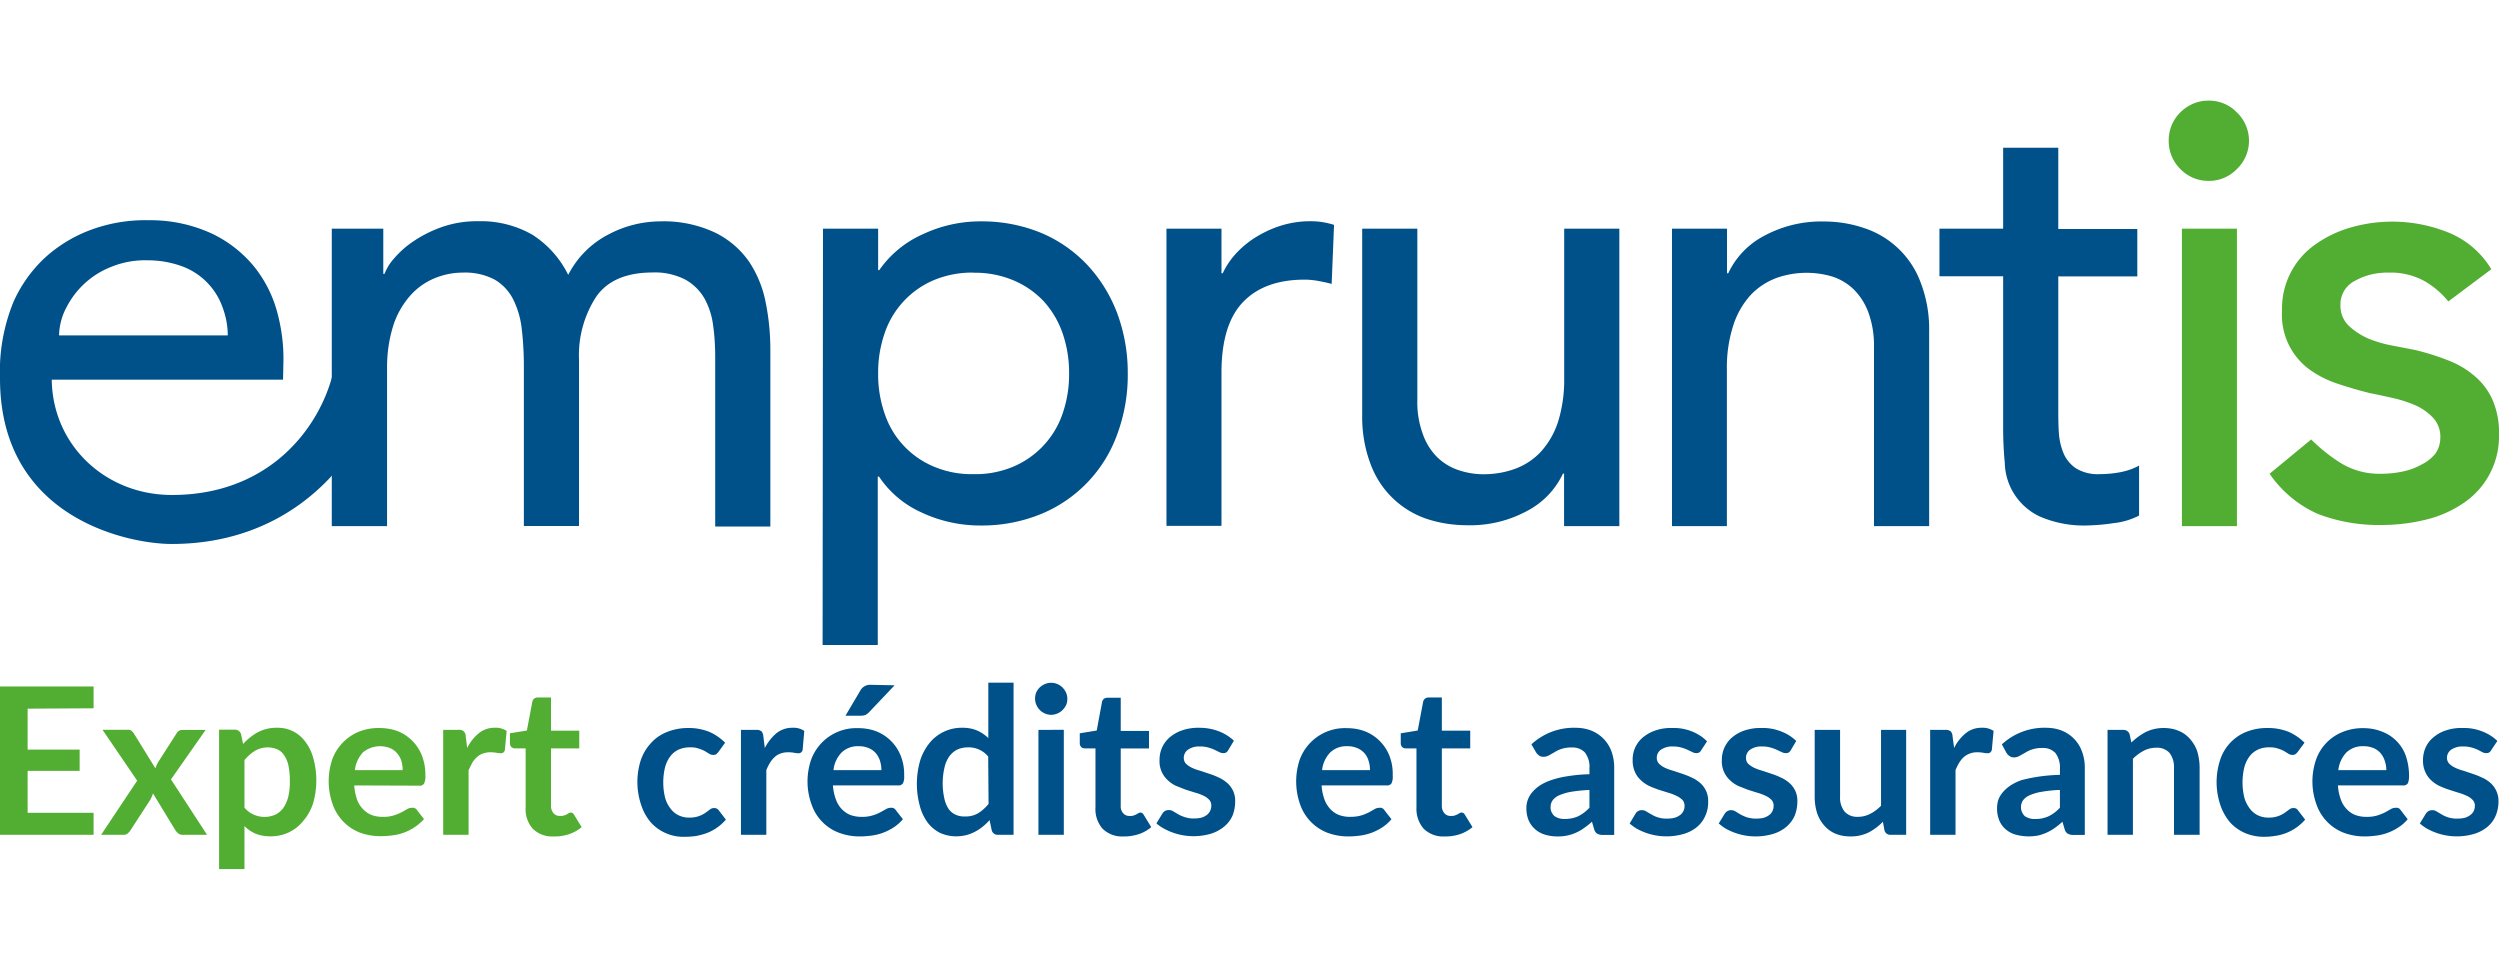 <svg xmlns="http://www.w3.org/2000/svg" width="199" height="78">
  <defs/>
  <g fill="none" fill-rule="nonzero">
    <path fill="#00518A" d="M26.42 18.2h4.09v3.6h.1c.17-.45.43-.86.75-1.22.46-.53.98-1 1.56-1.38.7-.47 1.46-.85 2.26-1.13a8.38 8.38 0 012.85-.46 8.25 8.25 0 014.34 1.07 7.95 7.95 0 012.86 3.2 7.4 7.4 0 013.17-3.2 8.91 8.91 0 014.15-1.06 9.6 9.6 0 014.38.9 7.1 7.1 0 012.69 2.3 8.9 8.9 0 011.33 3.26c.25 1.24.37 2.5.37 3.76v14.07h-4.39V28.4c0-.84-.05-1.7-.17-2.53a5.98 5.98 0 00-.7-2.14 4.03 4.03 0 00-1.52-1.48c-.8-.4-1.69-.6-2.58-.56-2.11 0-3.62.65-4.51 1.94a8.53 8.53 0 00-1.36 5v13.24H41.7V29.2c0-1-.05-2.02-.17-3.02a6.97 6.97 0 00-.68-2.35 3.82 3.82 0 00-1.47-1.57c-.79-.41-1.67-.6-2.56-.56-.77 0-1.54.16-2.25.46-.75.31-1.42.8-1.95 1.41-.6.7-1.05 1.5-1.32 2.36-.34 1.1-.5 2.23-.49 3.38v12.57h-4.4V18.2zM65.5 18.2h4.4v3.3h.09a8.35 8.35 0 013.48-2.86 10.73 10.73 0 014.56-1.02c1.66-.02 3.31.29 4.85.92 1.4.59 2.66 1.47 3.7 2.58a11.68 11.68 0 012.37 3.87c.55 1.51.83 3.12.82 4.73.02 1.64-.26 3.26-.82 4.8a10.8 10.8 0 01-6.07 6.39c-1.54.63-3.19.94-4.85.92-1.62 0-3.22-.35-4.68-1.04a8 8 0 01-3.38-2.85h-.1v13.4h-4.39l.03-33.14zm12 3.5a7.9 7.9 0 00-3.17.6 7.01 7.01 0 00-3.9 4.19 9.54 9.54 0 00-.53 3.23 9.5 9.5 0 00.53 3.24 6.93 6.93 0 003.9 4.18c1 .42 2.08.63 3.17.6 1.08.03 2.16-.18 3.17-.6a7.04 7.04 0 003.9-4.18 9.5 9.5 0 00.53-3.24c.01-1.1-.17-2.2-.53-3.23a7.4 7.4 0 00-1.51-2.53 7.12 7.12 0 00-2.4-1.65 7.9 7.9 0 00-3.17-.6zM92.84 18.2h4.39v3.55h.1c.29-.62.69-1.2 1.17-1.69a7.5 7.5 0 011.63-1.28 8.75 8.75 0 011.97-.86c.7-.2 1.42-.31 2.15-.31.66-.01 1.31.09 1.94.29L106 22.6c-.36-.1-.72-.17-1.08-.24-.35-.06-.7-.1-1.07-.1-2.14 0-3.78.6-4.92 1.8-1.14 1.2-1.7 3.07-1.7 5.6v12.2h-4.38V18.2zM128.9 41.88h-4.4V37.7h-.09a6.44 6.44 0 01-2.87 2.98 9.5 9.5 0 01-4.73 1.13c-1.1 0-2.18-.16-3.22-.5a7.22 7.22 0 01-4.48-4.34c-.48-1.25-.7-2.6-.68-3.93V18.2h4.39v13.61c-.03.94.12 1.87.44 2.75.24.7.64 1.33 1.16 1.85.48.46 1.06.81 1.7 1.02.63.21 1.3.32 1.96.32.87 0 1.73-.14 2.54-.44a5.28 5.28 0 002.04-1.36 6.54 6.54 0 001.37-2.4c.34-1.12.5-2.29.48-3.46V18.2h4.39v23.68zM133.1 18.2h4.37v3.55h.1a6.45 6.45 0 012.88-2.99 9.55 9.55 0 014.72-1.13c1.09 0 2.17.17 3.2.52a7.17 7.17 0 014.5 4.3c.49 1.27.72 2.61.69 3.96v15.47h-4.39V27.63a7.66 7.66 0 00-.44-2.74 5.01 5.01 0 00-1.17-1.85 4.38 4.38 0 00-1.69-1.02 7.17 7.17 0 00-4.5.12c-.78.3-1.49.77-2.05 1.38a6.6 6.6 0 00-1.36 2.41 10.86 10.86 0 00-.5 3.45v12.5h-4.37V18.2zM170.13 22h-6.29v10.44c0 .66 0 1.3.04 1.93.03.58.15 1.15.37 1.69.2.49.54.9.98 1.21.58.35 1.25.51 1.92.47.54 0 1.08-.05 1.61-.15.53-.1 1.04-.27 1.51-.53v3.98c-.63.32-1.32.53-2.02.6-.64.1-1.28.16-1.92.18a8.88 8.88 0 01-3.95-.7 4.84 4.84 0 01-2.8-4.3c-.09-.92-.13-1.86-.13-2.81V21.99h-5.07V18.2h5.07v-6.44h4.39v6.47h6.29V22z"/>
    <path fill="#52AE32" d="M173.68 18.2h4.38v23.68h-4.38zM194.88 23.99a6.67 6.67 0 00-1.92-1.63 5.56 5.56 0 00-2.82-.66c-.95-.02-1.88.2-2.7.66a2.09 2.09 0 00-1.14 1.92c-.02.62.22 1.22.66 1.65.46.43.99.77 1.56 1.02.62.25 1.26.44 1.92.56l1.76.34c.9.21 1.79.49 2.66.83.78.3 1.5.72 2.13 1.26.61.52 1.1 1.17 1.42 1.9.36.86.54 1.78.51 2.71a6.4 6.4 0 01-2.97 5.59 9.15 9.15 0 01-3 1.26c-1.1.26-2.24.39-3.38.39-1.72.03-3.43-.26-5.04-.87a9.12 9.12 0 01-3.87-3.21l3.31-2.73c.72.72 1.52 1.36 2.39 1.9.97.58 2.08.87 3.21.83.57 0 1.14-.06 1.7-.18a5.2 5.2 0 001.5-.56c.42-.2.78-.5 1.08-.85.27-.38.4-.83.4-1.3a2.2 2.2 0 00-.61-1.6 4.45 4.45 0 00-1.47-1c-.58-.24-1.18-.43-1.8-.56-.63-.14-1.2-.27-1.7-.36-.93-.23-1.83-.5-2.67-.78a8.23 8.23 0 01-2.25-1.17 5.39 5.39 0 01-2.1-4.61 6.22 6.22 0 012.75-5.35 9.16 9.16 0 012.82-1.31 11.94 11.94 0 017.7.44c1.42.58 2.6 1.6 3.39 2.91L194.88 24zM172.63 11.2a3.1 3.1 0 01.92-2.25c.6-.6 1.4-.95 2.26-.94.85-.01 1.66.33 2.25.94.61.59.96 1.4.96 2.25 0 .85-.34 1.66-.96 2.25-.58.61-1.4.96-2.25.95a3.1 3.1 0 01-2.26-.95c-.6-.6-.93-1.4-.92-2.25z"/>
    <path fill="#00518A" d="M30.8 27.27h-4c.1 4.35-3.74 12.13-13.12 12.13-5.32 0-9.5-4-9.56-9.18h18.41l.03-1.41c.03-1.36-.15-2.71-.51-4.02a9.86 9.86 0 00-1.83-3.58 9.82 9.82 0 00-3.32-2.6 11.66 11.66 0 00-5-1.08c-1.58-.04-3.16.21-4.65.76a11.2 11.2 0 00-3.7 2.25 10.88 10.88 0 00-2.46 3.45A14.64 14.64 0 000 30.13v.07c.05 11.21 10.46 13.11 13.68 13.1 12.27-.01 17.5-10.86 17.11-16.03zm-25.56-2.7a6.75 6.75 0 013.67-3.35c.9-.36 1.88-.53 2.86-.5.96 0 1.91.17 2.81.51a5.4 5.4 0 013.15 3.27c.26.71.4 1.45.4 2.2H4.7c.02-.74.2-1.47.54-2.14z"/>
    <path fill="#52AE32" d="M2.2 56.41v3.26h4.14v1.69H2.2v3.34h5.25v1.75H0V54.64h7.45v1.74zM16.48 66.45h-1.95a.52.52 0 01-.35-.12 1.13 1.13 0 01-.23-.26l-1.77-2.91-.1.26-.11.23-1.57 2.42c-.06.1-.14.18-.22.26a.47.47 0 01-.33.12h-1.8l2.87-4.31-2.76-4.05h1.95c.11-.01.22 0 .32.05.08.06.14.13.2.2l1.74 2.82c.07-.2.15-.39.26-.56l1.41-2.2c.09-.18.27-.3.47-.3h1.86l-2.76 3.94 2.87 4.41zM19.35 59.22c.34-.37.73-.69 1.17-.93.47-.25 1-.37 1.54-.36.89-.02 1.73.4 2.25 1.12.3.4.52.86.64 1.34a6.6 6.6 0 01-.03 3.56c-.16.5-.42.97-.76 1.37a3.26 3.26 0 01-2.62 1.25c-.41.01-.82-.06-1.2-.21a2.9 2.9 0 01-.88-.6v3.42h-2.02v-11.1h1.24c.23-.01.45.14.51.37l.16.77zm.11 5.07a2 2 0 00.75.56 2.13 2.13 0 001.7 0c.25-.12.46-.3.63-.52.18-.27.32-.57.4-.89.1-.41.14-.83.13-1.26.01-.42-.03-.83-.11-1.24-.06-.3-.18-.58-.35-.83-.13-.2-.31-.36-.53-.46a2 2 0 00-1.79.12c-.32.2-.6.45-.83.74v3.78zM28.2 62.52c.02.38.1.76.22 1.12.1.29.27.55.48.77.2.21.43.37.7.47.28.1.59.15.9.14.28.01.56-.03.84-.11.21-.07.42-.15.62-.25l.46-.26c.12-.07.25-.1.39-.1.15-.02.3.05.38.18l.56.72a4.01 4.01 0 01-2.55 1.3c-.3.04-.6.06-.91.06-.56 0-1.1-.09-1.63-.28a3.72 3.72 0 01-2.18-2.26 5.48 5.48 0 01-.04-3.55 3.8 3.8 0 012.06-2.2 4.23 4.23 0 011.7-.32c.5 0 1 .08 1.46.25a3.45 3.45 0 011.92 1.93c.2.52.29 1.06.28 1.61.02.22-.02.44-.11.64a.4.4 0 01-.38.16l-5.18-.02zm3.85-1.22c0-.25-.03-.5-.1-.73a1.75 1.75 0 00-.34-.61 1.51 1.51 0 00-.56-.41 2.15 2.15 0 00-2.16.34c-.36.4-.59.89-.64 1.41h3.8zM37.19 59.54c.22-.46.54-.86.93-1.18.36-.29.81-.44 1.27-.43.33-.02.66.07.94.25l-.14 1.51a.34.34 0 01-.11.2.33.33 0 01-.21.07 3.1 3.1 0 01-.36-.04 2.74 2.74 0 00-.47-.04c-.2 0-.4.03-.6.1-.17.06-.33.15-.47.28-.14.13-.27.28-.37.44l-.3.6v5.15h-2.02V58.1h1.2a.49.49 0 01.59.5l.12.95zM44.1 66.58a2.2 2.2 0 01-1.7-.62c-.4-.47-.6-1.07-.56-1.69v-4.7h-.86a.4.4 0 01-.27-.1.42.42 0 01-.12-.33v-.77l1.35-.22.43-2.28c.02-.1.07-.2.15-.26.09-.06.2-.1.3-.09h1.04v2.64h2.25v1.41h-2.25v4.56c-.01.22.06.43.2.6.13.15.32.23.52.22.1 0 .21 0 .32-.04.07-.02.15-.05.22-.09l.16-.1c.04-.02.1-.04.15-.04.05 0 .1.01.15.04a.6.6 0 01.12.14l.6.98c-.3.25-.64.44-1 .56-.4.13-.8.19-1.2.18z"/>
    <path fill="#00518A" d="M57.2 59.85l-.18.18a.4.4 0 01-.25.06.56.56 0 01-.3-.08l-.36-.22a2.52 2.52 0 00-.49-.2c-.22-.08-.45-.11-.69-.1-.32-.01-.64.06-.94.19-.26.13-.49.32-.66.56-.19.26-.32.56-.4.87a5.15 5.15 0 000 2.34c.08.32.22.62.42.88.17.24.39.43.65.56.27.13.57.2.87.19a2.14 2.14 0 001.28-.38c.14-.1.26-.18.35-.26.1-.08.22-.12.35-.12.14 0 .28.06.36.18l.57.74a3.74 3.74 0 01-1.54 1.08c-.28.1-.57.18-.87.23-.3.04-.59.06-.88.06a3.5 3.5 0 01-2.67-1.13 4 4 0 01-.78-1.4 5.7 5.7 0 01-.04-3.55c.17-.5.43-.96.79-1.35.35-.4.78-.7 1.27-.9a4.46 4.46 0 011.75-.33c.56-.01 1.12.1 1.64.3.48.21.9.5 1.27.87l-.53.73zM60.88 59.54c.23-.45.55-.86.93-1.18a2 2 0 011.28-.43c.33-.02.66.07.93.25l-.13 1.51a.34.34 0 01-.12.2.33.33 0 01-.2.07c-.13 0-.25-.02-.37-.04a2.69 2.69 0 00-.47-.04c-.2 0-.4.03-.6.1-.17.06-.33.15-.46.28-.15.13-.27.28-.37.44-.12.2-.22.4-.3.6v5.15h-2.02V58.1h1.19c.15-.02.3.02.43.1.1.11.15.25.16.4l.12.95zM66.3 62.52c.03.38.1.76.24 1.12.1.29.26.55.47.77.2.21.44.37.7.47.29.1.6.15.9.14.28.01.57-.03.84-.11.22-.06.43-.15.62-.25l.47-.26c.12-.07.25-.1.38-.1.15-.02.3.05.38.18l.57.73c-.22.26-.47.48-.75.66a4.19 4.19 0 01-1.8.65c-.3.04-.6.06-.91.06-.55 0-1.1-.1-1.62-.29a3.67 3.67 0 01-2.19-2.26 5.35 5.35 0 01-.04-3.54 3.83 3.83 0 013.75-2.53c.5 0 1 .08 1.46.26a3.45 3.45 0 011.92 1.92c.2.5.3 1.05.28 1.6.02.21-.01.43-.1.62a.42.42 0 01-.37.16h-5.2zm3.86-1.22c0-.25-.04-.5-.11-.73a1.77 1.77 0 00-.33-.61 1.53 1.53 0 00-.57-.41c-.25-.1-.51-.16-.79-.15-.5-.03-1 .15-1.37.5-.36.38-.6.88-.64 1.4h3.8zm1.05-6.75l-2.02 2.13c-.09.1-.19.17-.3.23a.99.99 0 01-.37.06H67.3l1.17-1.98a.88.88 0 01.8-.48l1.94.04zM80.68 54.34v12.11h-1.23a.48.48 0 01-.51-.37l-.17-.8c-.33.37-.72.7-1.17.93-.47.25-1 .37-1.53.36-.43 0-.86-.1-1.26-.28-.38-.2-.72-.48-.98-.83-.29-.4-.5-.86-.62-1.34a6.68 6.68 0 01.03-3.56c.15-.5.4-.97.72-1.38a3.29 3.29 0 012.62-1.25c.41-.01.82.06 1.2.22.33.14.63.35.89.6v-4.41h2.01zm-2.02 5.88a2 2 0 00-1.61-.73c-.29 0-.57.05-.83.17-.25.11-.46.3-.63.51-.19.27-.33.57-.4.89a5.57 5.57 0 00-.02 2.5c.06.29.17.57.34.83.14.2.33.36.56.46.22.1.47.15.71.14.38.02.75-.07 1.07-.25.32-.2.6-.45.84-.75l-.03-3.77zM84.96 55.63c0 .17-.03.34-.1.5-.07.14-.17.28-.29.4a1.32 1.32 0 01-.92.37 1.3 1.3 0 01-1.17-1.77 1.31 1.31 0 011.17-.78 1.28 1.28 0 01.92.37c.12.12.22.26.28.4.08.17.11.34.11.51zm-.28 2.45v8.37h-2.02V58.1l2.02-.01zM89.45 66.58a2.2 2.2 0 01-1.69-.62c-.4-.47-.6-1.07-.56-1.69v-4.7h-.86a.4.4 0 01-.27-.1.42.42 0 01-.12-.33v-.77l1.35-.22.42-2.28a.48.48 0 01.14-.24.5.5 0 01.3-.09h1.05v2.64h2.25v1.4h-2.25v4.55c-.02.22.05.43.19.6.13.15.32.23.52.22.1.01.22 0 .32-.04.07-.02.15-.05.22-.09l.17-.1c.04-.02.1-.04.14-.04.06 0 .1.01.15.04a.6.6 0 01.12.14l.6.98c-.3.25-.63.44-1 .56-.38.12-.78.19-1.19.18zM97.77 59.71a.51.51 0 01-.17.19.45.45 0 01-.23.05.69.69 0 01-.31-.08l-.39-.19a3.24 3.24 0 00-.5-.18 2.33 2.33 0 00-.67-.08c-.33-.02-.66.07-.93.25a.79.79 0 00-.34.67c0 .16.06.33.17.45.14.13.3.24.47.32.21.1.43.18.66.24l.75.25c.25.08.5.18.75.3.23.1.45.25.65.42.2.17.35.38.47.62.12.26.18.56.17.86 0 .38-.07.76-.21 1.12-.15.34-.38.64-.66.87-.31.26-.67.45-1.05.57a4.9 4.9 0 01-3.78-.42c-.2-.11-.4-.25-.57-.4l.47-.77a.7.7 0 01.2-.21c.1-.06.21-.08.32-.08.13 0 .25.04.35.1l.4.24c.16.09.33.16.51.22.25.08.5.12.76.11.2 0 .42-.02.62-.08.15-.05.3-.13.42-.23a.92.92 0 00.32-.7.66.66 0 00-.17-.48 1.5 1.5 0 00-.47-.33c-.21-.1-.43-.18-.66-.24l-.76-.24-.76-.3a2.51 2.51 0 01-.66-.46 2.02 2.02 0 01-.64-1.6 2.33 2.33 0 01.8-1.79c.3-.25.63-.44.99-.56.44-.15.9-.22 1.37-.21.54 0 1.07.09 1.58.29.44.17.84.42 1.18.74l-.45.75zM105.2 62.52c.02.38.1.76.23 1.12.1.29.27.55.47.77.2.21.44.37.7.47.3.1.6.15.9.14.29 0 .57-.03.85-.11.21-.06.42-.15.62-.25l.46-.26c.12-.07.25-.1.39-.1.15-.02.29.05.37.18l.57.73c-.22.26-.47.48-.75.66a4.19 4.19 0 01-1.8.65c-.3.04-.6.06-.9.06-.56 0-1.12-.1-1.64-.29a3.72 3.72 0 01-2.18-2.26 5.48 5.48 0 01-.04-3.54 3.83 3.83 0 013.76-2.53c.5 0 .99.08 1.46.26a3.45 3.45 0 011.92 1.92c.2.5.29 1.05.27 1.6.02.21-.01.43-.1.62a.41.41 0 01-.37.16h-5.2zm3.85-1.22c0-.25-.03-.5-.11-.73a1.53 1.53 0 00-.9-1.02c-.24-.1-.51-.16-.78-.15-.51-.03-1.01.15-1.38.5-.36.38-.59.88-.64 1.4h3.81zM115 66.58a2.2 2.2 0 01-1.68-.62c-.4-.47-.6-1.07-.57-1.69v-4.7h-.85a.4.4 0 01-.28-.1.42.42 0 01-.12-.33v-.77l1.35-.22.43-2.28c.02-.1.08-.2.16-.26s.18-.1.29-.09h1.04v2.64h2.26v1.41h-2.26v4.56c-.01.22.06.43.2.6.13.15.32.23.52.22.11 0 .22 0 .32-.04l.22-.09.16-.1c.05-.02.1-.04.15-.04.06 0 .1.01.15.04a.6.6 0 01.12.14l.6.98c-.3.25-.64.44-1 .56-.4.13-.8.19-1.2.18zM121.9 59.25a4.97 4.97 0 013.49-1.32c.45 0 .9.07 1.31.24a2.82 2.82 0 011.59 1.69c.14.42.21.86.2 1.3v5.3h-.91a.85.85 0 01-.44-.1.56.56 0 01-.24-.34l-.18-.61c-.2.18-.41.35-.63.5a3.47 3.47 0 01-2.15.67c-.33 0-.66-.05-.98-.15a2.03 2.03 0 01-1.28-1.13 2.54 2.54 0 01-.18-.99 1.93 1.93 0 01.45-1.23 3 3 0 01.63-.56c.3-.19.61-.33.95-.44.42-.14.86-.24 1.3-.3.56-.09 1.12-.14 1.69-.15v-.49c.04-.44-.1-.88-.36-1.24a1.34 1.34 0 00-1.04-.4 2.41 2.41 0 00-1.37.37l-.44.25a.88.88 0 01-.45.12.56.56 0 01-.36-.11.86.86 0 01-.24-.26l-.36-.62zm4.63 3.63c-.5.02-.99.07-1.48.15-.32.05-.64.15-.95.28-.2.09-.38.22-.51.4a.84.84 0 00-.16.5c-.03.29.1.57.32.76.24.16.52.23.81.22.37 0 .74-.07 1.07-.22.34-.17.64-.4.89-.68v-1.41zM135.42 59.71a.46.46 0 01-.17.19.47.47 0 01-.23.05.67.67 0 01-.3-.08l-.4-.19a3.24 3.24 0 00-.5-.18 2.36 2.36 0 00-.66-.08c-.34-.02-.66.07-.94.25a.78.78 0 00-.34.67c0 .16.06.33.18.45.13.13.28.24.46.32.21.1.43.18.66.24l.75.25c.25.09.5.18.74.3.24.1.46.25.66.42.42.37.66.91.64 1.48.01.38-.06.77-.22 1.12a2.3 2.3 0 01-.64.88c-.3.26-.66.45-1.05.57a4.9 4.9 0 01-3.78-.41 3.8 3.8 0 01-.56-.41l.46-.77a.56.56 0 01.52-.29c.14 0 .26.04.36.11.12.07.24.15.4.23a2.21 2.21 0 001.27.33c.2 0 .41-.02.61-.08.16-.05.3-.13.43-.23a.88.88 0 00.32-.7.69.69 0 00-.17-.48c-.14-.13-.3-.24-.47-.32-.21-.1-.43-.19-.66-.25l-.76-.24a7.4 7.4 0 01-.76-.3 2.58 2.58 0 01-.66-.46c-.2-.18-.36-.4-.47-.66-.13-.3-.19-.62-.18-.94a2.28 2.28 0 01.8-1.79c.3-.25.64-.44 1-.56.44-.15.9-.22 1.37-.2.54-.02 1.07.08 1.57.28.44.18.85.44 1.18.78l-.46.7zM142.55 59.71a.56.56 0 01-.17.19.49.49 0 01-.23.05.7.7 0 01-.32-.08l-.41-.19a3.24 3.24 0 00-.5-.18 2.33 2.33 0 00-.67-.08c-.33-.02-.66.07-.93.25a.79.79 0 00-.34.67c0 .16.06.33.17.45.14.13.3.24.47.32.21.1.43.18.66.24l.75.25c.25.08.5.18.74.3.24.1.46.25.66.42.2.17.35.38.47.62.12.26.18.56.17.86 0 .38-.07.76-.21 1.12-.15.34-.37.64-.65.88-.3.26-.66.45-1.04.57a4.9 4.9 0 01-3.8-.41c-.2-.12-.38-.26-.56-.41l.47-.77a.7.7 0 01.21-.21.64.64 0 01.67.03l.38.23c.17.09.34.17.52.23.25.07.5.11.76.1.2 0 .42-.02.62-.08.15-.05.3-.13.42-.23.1-.08.2-.2.24-.32a.92.92 0 00.08-.38.66.66 0 00-.17-.48 1.54 1.54 0 00-.46-.32c-.22-.1-.44-.19-.67-.25l-.76-.24-.76-.3a2.51 2.51 0 01-.66-.46 2.02 2.02 0 01-.64-1.6 2.33 2.33 0 01.8-1.79c.3-.25.63-.44.99-.56.44-.14.9-.22 1.37-.2.54-.02 1.07.08 1.58.28.44.17.84.42 1.18.75l-.43.73zM151.73 58.09v8.36h-1.23a.47.47 0 01-.5-.37l-.12-.67c-.33.34-.71.63-1.13.85-.46.22-.96.33-1.46.32-.42 0-.83-.07-1.21-.23a2.42 2.42 0 01-.89-.66 2.9 2.9 0 01-.56-1 4.38 4.38 0 01-.18-1.29V58.1h2.02v5.31c-.03.43.1.84.35 1.18.27.3.66.45 1.07.43.34 0 .67-.08.98-.24.32-.16.6-.38.86-.64V58.1h2zM155.55 59.54c.22-.46.54-.86.93-1.18.36-.29.81-.44 1.27-.43.33-.02.66.07.94.25l-.14 1.51a.4.4 0 01-.12.2.33.33 0 01-.2.07 3.1 3.1 0 01-.37-.04 2.74 2.74 0 00-.46-.04 1.64 1.64 0 00-1.08.38c-.14.13-.26.28-.36.44-.12.2-.22.4-.3.6v5.15h-2.02V58.1h1.19c.15-.02.3.02.43.1.1.11.16.25.16.4l.13.95zM159.35 59.25a4.98 4.98 0 013.5-1.32c.44 0 .89.07 1.3.24a2.81 2.81 0 011.59 1.69c.15.42.22.86.21 1.3v5.3h-.91a.9.9 0 01-.45-.1.6.6 0 01-.24-.34l-.18-.61c-.2.18-.4.35-.62.5a3.72 3.72 0 01-1.33.6 4.03 4.03 0 01-1.8-.08 2.1 2.1 0 01-.77-.42c-.23-.2-.4-.44-.51-.71a2.54 2.54 0 01-.08-1.62c.08-.22.2-.42.35-.6.18-.22.4-.4.63-.56.3-.19.61-.34.94-.44a13.17 13.17 0 012.99-.4v-.5c.03-.44-.1-.88-.36-1.24a1.33 1.33 0 00-1.04-.4 2.4 2.4 0 00-1.37.38l-.45.25a.86.86 0 01-.45.12.6.6 0 01-.36-.12.94.94 0 01-.23-.25l-.36-.67zm4.62 3.63c-.5.01-.99.07-1.47.15-.33.05-.65.15-.96.28-.2.09-.38.23-.51.4-.26.4-.2.93.15 1.26.25.16.54.24.83.22.37.01.74-.07 1.07-.22.34-.17.64-.4.89-.68v-1.41zM169.65 59.11a5.21 5.21 0 011.13-.83 3.2 3.2 0 011.46-.33c.42 0 .83.07 1.22.24.34.14.64.37.88.65.26.3.45.63.57 1 .12.42.18.85.18 1.28v5.33h-2.04v-5.33c.02-.42-.1-.84-.35-1.18-.28-.3-.67-.45-1.08-.42-.34 0-.67.08-.98.24a3.5 3.5 0 00-.86.64v6.05h-2.02V58.1H169a.5.5 0 01.52.36l.14.66zM182.9 59.85a.89.89 0 01-.18.18.4.4 0 01-.24.06.56.56 0 01-.3-.08l-.36-.22a2.61 2.61 0 00-.48-.2c-.23-.08-.46-.11-.7-.1-.32-.01-.64.05-.93.19-.27.13-.5.32-.67.56-.19.26-.32.56-.4.87a5.15 5.15 0 000 2.34c.08.32.23.62.42.88.17.24.39.43.65.56.27.13.57.2.87.19a2.14 2.14 0 001.28-.38l.36-.26c.1-.08.21-.12.34-.12a.4.4 0 01.36.18l.57.74a3.85 3.85 0 01-2.41 1.3c-.3.05-.59.07-.89.07-.5 0-1-.1-1.46-.29-.45-.19-.87-.48-1.2-.84a4.2 4.2 0 01-.79-1.4 5.7 5.7 0 01-.03-3.55 3.6 3.6 0 012.06-2.26 4.46 4.46 0 011.75-.32c.56-.01 1.12.1 1.65.3.47.21.9.5 1.27.87l-.54.73zM186.1 62.52c.02.38.1.76.23 1.12.1.29.26.55.47.77.2.21.43.37.7.47.29.1.59.15.89.14.29.01.57-.03.85-.11.21-.07.42-.15.62-.25l.46-.26c.12-.07.26-.1.4-.1.14-.02.29.05.37.18l.56.73c-.21.26-.47.48-.75.66a4.15 4.15 0 01-1.8.65c-.3.04-.6.06-.9.06-.56 0-1.11-.1-1.63-.29a3.72 3.72 0 01-2.18-2.26 5.36 5.36 0 01-.04-3.54 3.68 3.68 0 012.06-2.2 4.23 4.23 0 011.7-.33c.5 0 .99.08 1.45.26a3.2 3.2 0 011.93 1.91c.18.52.27 1.06.27 1.61.01.21-.02.43-.1.62a.42.42 0 01-.38.16h-5.18zm3.85-1.22c0-.25-.04-.5-.12-.73a1.77 1.77 0 00-.33-.61 1.53 1.53 0 00-.56-.41c-.25-.1-.52-.16-.8-.15-.5-.03-1 .15-1.37.5-.36.38-.58.88-.64 1.4h3.82zM198.3 59.71a.46.46 0 01-.17.19.47.47 0 01-.23.05.7.7 0 01-.31-.08l-.36-.19a3.47 3.47 0 00-.5-.18 2.37 2.37 0 00-.67-.08c-.33-.02-.66.07-.94.25a.79.79 0 00-.34.67c0 .16.06.32.18.45.13.13.3.24.47.32.2.1.43.18.66.24l.74.25c.25.08.5.18.75.3.24.1.46.25.66.42a1.92 1.92 0 01.64 1.48c0 .38-.07.76-.22 1.12-.14.34-.36.64-.64.88-.31.26-.67.45-1.05.57a4.9 4.9 0 01-3.78-.41 3.8 3.8 0 01-.57-.41l.47-.77a.63.63 0 01.21-.21.6.6 0 01.32-.08c.12 0 .25.04.35.11l.39.23a2.26 2.26 0 001.27.33c.2 0 .42-.02.62-.08.15-.05.3-.13.42-.23.1-.08.2-.2.25-.32.05-.12.08-.25.08-.38a.66.66 0 00-.18-.48 1.47 1.47 0 00-.46-.32c-.22-.1-.44-.19-.67-.25l-.75-.24a7.4 7.4 0 01-.77-.3 2.71 2.71 0 01-.66-.46 2 2 0 01-.46-.66c-.13-.3-.19-.62-.18-.94 0-.34.07-.67.2-.98.14-.31.34-.59.6-.8.3-.26.63-.45 1-.57.44-.15.9-.22 1.36-.2.54-.02 1.08.08 1.58.28.44.17.84.42 1.18.75l-.49.73z"/>
  </g>
</svg>